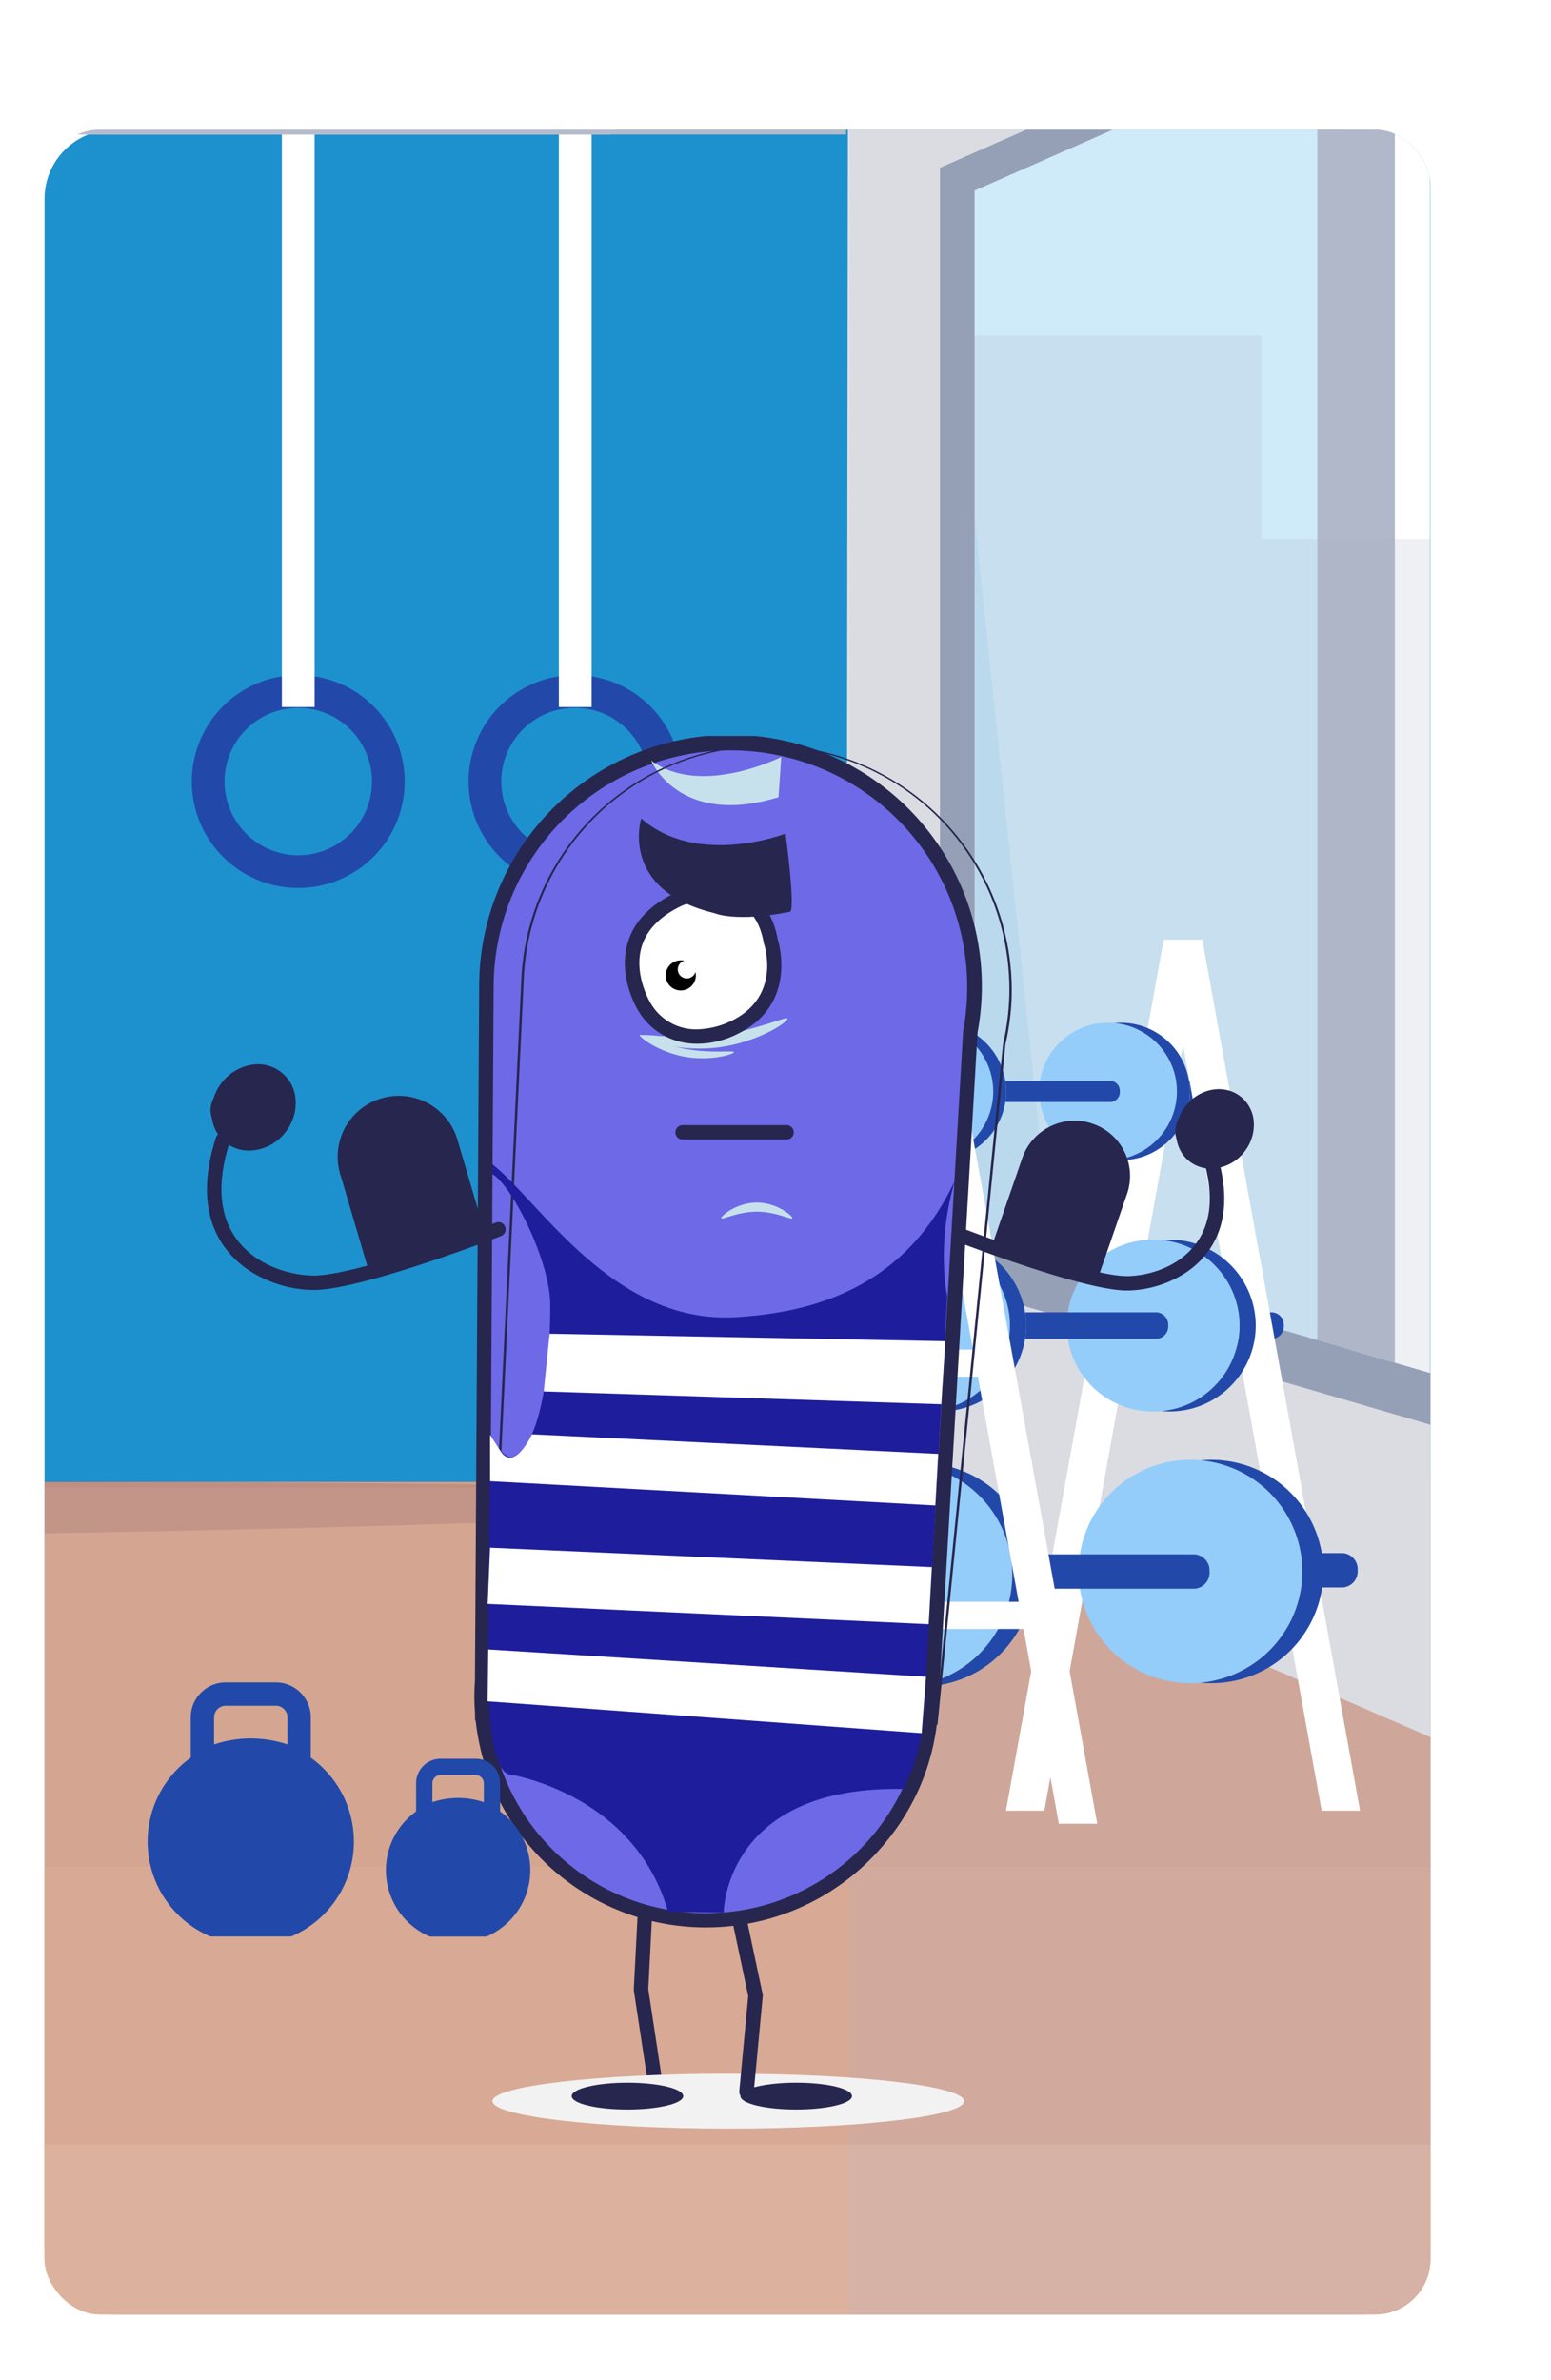 <svg xmlns="http://www.w3.org/2000/svg" xmlns:xlink="http://www.w3.org/1999/xlink" width="336.99" height="517.066" viewBox="0 0 336.99 517.066"><defs><filter id="a" x="0" y="0" width="336.99" height="517.066" filterUnits="userSpaceOnUse"><feOffset dx="15" dy="-15" input="SourceAlpha"/><feGaussianBlur result="b"/><feFlood flood-color="#2b5886" flood-opacity="0.161"/><feComposite operator="in" in2="b"/><feComposite in="SourceGraphic"/></filter><clipPath id="c"><rect width="301.113" height="474.639" rx="12" fill="#1d91ce"/></clipPath><clipPath id="d"><rect width="1241.363" height="681.848" fill="none"/></clipPath><clipPath id="f"><rect width="459.732" height="380.124" fill="none"/></clipPath><clipPath id="h"><rect width="1242.376" height="226.175" fill="none"/></clipPath><clipPath id="i"><rect width="1241.363" height="82.884" fill="none"/></clipPath><clipPath id="j"><rect width="1242.376" height="83.633" fill="none"/></clipPath><clipPath id="k"><rect width="1037.249" height="224.955" fill="none"/></clipPath><clipPath id="l"><rect width="178.455" height="655.907" fill="none"/></clipPath><clipPath id="m"><rect width="177.03" height="625.258" fill="none"/></clipPath><clipPath id="n"><rect width="1031.962" height="161.952" fill="none"/></clipPath><clipPath id="o"><rect width="924.843" height="162.022" fill="none"/></clipPath><clipPath id="p"><rect width="148.527" height="321.852" fill="none"/></clipPath><clipPath id="q"><rect width="133.414" height="407.51" fill="none"/></clipPath><clipPath id="r"><rect width="98.68" height="473.706" fill="none"/></clipPath><clipPath id="s"><rect width="364.177" height="323.018" fill="none"/></clipPath><clipPath id="t"><rect width="1242.376" height="57.928" fill="none"/></clipPath><clipPath id="u"><rect width="234.321" height="284.793" fill="none"/></clipPath><clipPath id="v"><rect width="216.687" height="284.796" fill="none"/></clipPath><clipPath id="w"><rect width="227.736" height="277.878" fill="none"/></clipPath><clipPath id="x"><rect width="211.427" height="277.883" fill="none"/></clipPath><clipPath id="z"><rect width="234.481" height="284.784" fill="none"/></clipPath><clipPath id="aa"><rect width="178.825" height="284.796" fill="none"/></clipPath><clipPath id="ab"><rect width="234.321" height="57.114" fill="none"/></clipPath><clipPath id="ac"><rect width="234.325" height="284.793" fill="none"/></clipPath><clipPath id="ad"><rect width="20.632" height="47.025" fill="none"/></clipPath><clipPath id="ae"><rect width="185.877" height="122.735" fill="none"/></clipPath><clipPath id="af"><rect width="591.154" height="12.589" fill="none"/></clipPath><clipPath id="ag"><rect width="173.178" height="52.967" fill="none"/></clipPath><clipPath id="ah"><rect width="106.046" height="10.284" fill="none"/></clipPath><clipPath id="ai"><rect width="15.663" height="15.979" fill="none"/></clipPath><clipPath id="aj"><rect width="151.142" height="15.975" fill="none"/></clipPath><clipPath id="ak"><rect width="51.683" height="9.906" fill="none"/></clipPath><clipPath id="al"><rect width="104.981" height="4.943" fill="none"/></clipPath><clipPath id="am"><rect width="15.139" height="15.386" fill="none"/></clipPath><clipPath id="an"><rect width="15.139" height="7.675" fill="none"/></clipPath><clipPath id="ao"><rect width="77.183" height="15.393" fill="none"/></clipPath><clipPath id="ap"><rect width="138.361" height="7.682" fill="none"/></clipPath><clipPath id="aq"><rect width="227.467" height="302.557" fill="none"/></clipPath><clipPath id="as"><rect width="102.591" height="11.996" fill="none"/></clipPath><clipPath id="at"><rect width="102.476" height="11.932" fill="none"/></clipPath><clipPath id="au"><rect width="16.226" height="3.651" fill="none"/></clipPath><clipPath id="av"><rect width="15.463" height="3.474" fill="none"/></clipPath><clipPath id="aw"><rect width="32.452" height="7.302" fill="none"/></clipPath><clipPath id="ax"><rect width="31.711" height="6.574" fill="none"/></clipPath><clipPath id="ay"><rect width="20.937" height="5.737" fill="none"/></clipPath><clipPath id="az"><rect width="20.497" height="5.11" fill="none"/></clipPath><clipPath id="ba"><rect width="28.788" height="10.953" fill="none"/></clipPath><clipPath id="bb"><rect width="28.261" height="10.479" fill="none"/></clipPath></defs><g transform="translate(0 15)"><g transform="translate(0 0)"><g transform="matrix(1, 0, 0, 1, 0, -15)" filter="url(#a)"><rect width="321.99" height="502.066" rx="20" transform="translate(0 15)" fill="#fff"/></g></g><g transform="translate(9.677 13.187)"><rect width="301.113" height="474.639" rx="15" transform="translate(0 0)" fill="#1d91ce"/><path d="M27.533,101.653A23.129,23.129,0,1,1,50.659,78.525a23.153,23.153,0,0,1-23.126,23.128m0-39.141A16.012,16.012,0,1,0,43.546,78.525,16.03,16.03,0,0,0,27.533,62.512" transform="translate(27.594 63.086)" fill="#2249a9"/><path d="M55.568,101.653A23.129,23.129,0,1,1,78.7,78.525a23.154,23.154,0,0,1-23.128,23.128m0-39.141A16.012,16.012,0,1,0,71.579,78.525,16.03,16.03,0,0,0,55.568,62.512" transform="translate(59.686 63.086)" fill="#2249a9"/><rect width="7.117" height="124.359" transform="translate(51.567 1.067)" fill="#fff"/><rect width="7.117" height="124.359" transform="translate(111.746 1.067)" fill="#fff"/><g transform="translate(0 0)" clip-path="url(#c)"><g transform="translate(-674.753 -161.235)"><g transform="translate(0 0)" clip-path="url(#d)"><g transform="translate(0 0)"><g clip-path="url(#d)"><g transform="translate(-1.374 127.999)" opacity="0.33"><g clip-path="url(#f)"><path d="M459.732,144.39V522.322l-66.263.318Q196.744,523.567,0,524.514V276.1q6.589-10.518,13.151-21.028,1.584-2.52,3.159-5.04c.444-.707.887-1.406,1.322-2.113Q36.575,217.664,55.5,187.4c.062-.106.133-.2.2-.31.719-1.15,1.438-2.308,2.165-3.457.177-.283.355-.575.532-.858.861-1.371,1.713-2.741,2.573-4.112.1-.159.2-.318.3-.478l19.3-30.852c.062-.1.124-.2.186-.3.124-.2.257-.407.382-.61q31.042-.172,62.092-.336l39.445-.212q29.338-.159,58.667-.31,3.288-.027,6.576-.035c.24,0,.479-.009.719-.009q26.716-.146,53.422-.283l157.675-.849" transform="translate(0 -144.39)" fill="#c5cad8"/></g></g></g></g><rect width="1242.376" height="86.392" transform="translate(-1.374 594.807)" fill="#e8bb96"/><rect width="1242.376" height="142.542" transform="translate(-1.374 538.657)" fill="#e8b795"/><rect width="1242.376" height="226.175" transform="translate(-1.374 455.024)" fill="#ebad94"/><g transform="translate(0 0)"><g clip-path="url(#d)"><g transform="translate(-1.374 455.024)" opacity="0.14"><g clip-path="url(#h)"><rect width="1242.376" height="226.175" fill="#4a6854"/></g></g><g transform="translate(0 598.964)" opacity="0.1"><g transform="translate(0 0)"><g transform="translate(0 0)" clip-path="url(#i)"><rect width="1241.363" height="82.884" fill="#fff"/></g></g></g><g transform="translate(-1.374 455.024)" opacity="0.03"><g clip-path="url(#j)"><rect width="1242.376" height="83.633" fill="#3e2a24"/></g></g><g transform="translate(203.752 456.244)" opacity="0.07"><g clip-path="url(#k)"><path d="M1268.4,632.964V740.555H231.152q43.8-40.672,87.585-81.354c1.8-1.68,3.621-3.361,5.425-5.042Q344.789,635,365.414,615.836,375,606.924,384.6,598.013q13.375-12.412,26.76-24.856Q432.019,554,452.666,534.793,463,525.207,473.324,515.6h668.529q44.426,41.2,88.863,82.414,18.838,17.47,37.686,34.95" transform="translate(-231.152 -515.6)" fill="#fff"/></g></g><path d="M1350.252,0V625.258q-29.631-12.866-59.27-25.732l-11.607-5.04q-53.071-23.04-106.152-46.088-11.58-5.027-23.17-10.063-6.363-2.759-12.734-5.527-88.546-38.425-177.083-76.886c-.435-.186-.87-.38-1.313-.566v-.009c-.133-.053-.266-.115-.4-.168s-.257-.115-.381-.168V454.7q.067-41.171.124-82.351.133-95.871.257-191.742.04-24.989.071-49.987c0-2.476.009-4.961.009-7.437q.04-32.629.089-65.258.04-28.968.071-57.928Z" transform="translate(-109.25 0.321)" fill="#e2e2e2"/><g transform="translate(849.666 1.82)" opacity="0.11"><g clip-path="url(#l)"><path d="M1137.4,657.6H959.027l-.013-534.466L1137.465,1.695q-.035,327.954-.07,655.907" transform="translate(-959.014 -1.695)" fill="#97b0e6"/></g></g><g transform="translate(1063.972 0.321)" opacity="0.17"><g clip-path="url(#m)"><path d="M1377.54,0V625.258q-29.63-12.866-59.27-25.732l-11.607-5.04q-53.072-23.04-106.152-46.088V538.336q.013-35.149.018-70.307,0-5.611.009-11.23v-2.1q.014-115.011.053-230.022.013-66.505.027-133V83.4q0-12.733.009-25.475,0-28.968.009-57.928Z" transform="translate(-1200.51)" fill="#97b0e6"/></g></g><path d="M1031.962,0c-.817.566-1.642,1.123-2.466,1.68Q988.11,29.8,946.717,57.928h-.008q-46.6,31.674-93.223,63.348c-.807.539-1.606,1.088-2.414,1.636-.009.009-.026.018-.035.027-.107.08-.213.159-.31.248a.365.365,0,0,0-.08.053l-.373.292q-4.181,3.3-8.414,6.588l-.638.5h-.009l-.479.371q-2.238,1.738-4.482,3.457c-.24.186-.479.371-.719.548q-2.062,1.592-4.135,3.166-2.875,2.189-5.777,4.368c-1.268.946-2.538,1.9-3.815,2.847-.781.584-1.563,1.167-2.344,1.742-.293.221-.576.433-.869.645-.365.274-.728.539-1.092.8-1.233.92-2.466,1.822-3.709,2.732-.452.336-.914.672-1.374,1.008-.764.557-1.527,1.114-2.3,1.68-1.385,1.008-2.769,2.016-4.154,3.006-.168.124-.346.248-.515.371-.337.248-.684.5-1.029.743q-2.677,1.923-5.37,3.838H232.191c-.24-.159-.488-.318-.728-.477q-13.191-8.675-26.329-17.385-10.158-6.725-20.269-13.467c-.151-.1-.3-.195-.453-.3-.586-.38-1.162-.769-1.739-1.158q-4.819-3.2-9.628-6.411-11.235-.013-22.46-.018h-.008q-51.143-.053-102.266-.1Q24.151,122.624,0,122.6V0Z" transform="translate(-1.374 0.321)" fill="#edebeb"/><g transform="translate(-1.374 0.321)" opacity="0.14"><g clip-path="url(#n)"><path d="M1031.962,0c-.817.566-1.642,1.123-2.466,1.68Q988.11,29.8,946.717,57.928h-.008q-46.6,31.674-93.223,63.348c-.807.539-1.606,1.088-2.414,1.636-.009.009-.026.018-.035.027-.107.08-.213.159-.31.248a.365.365,0,0,0-.08.053l-.373.292q-4.181,3.3-8.414,6.588l-.638.5h-.009l-.479.371q-2.238,1.738-4.482,3.457c-.24.186-.479.371-.719.548q-4.925,3.78-9.912,7.525c-1.268.955-2.538,1.9-3.815,2.856-.781.584-1.563,1.167-2.344,1.742-.293.221-.576.433-.869.645-.365.274-.728.539-1.092.8-1.233.92-2.466,1.822-3.709,2.732-.452.336-.914.672-1.374,1.008-.764.557-1.536,1.114-2.3,1.68-.328.239-.666.478-1,.716q-2.343,1.711-4.694,3.4c-1.785,1.291-3.576,2.564-5.37,3.847H232.191c-.24-.159-.488-.318-.728-.477q-13.191-8.675-26.329-17.385-10.158-6.725-20.269-13.467c-.151-.1-.3-.195-.453-.3-.586-.38-1.162-.769-1.739-1.158q-4.819-3.2-9.628-6.411-11.235-.013-22.46-.018h-.008q-51.143-.053-102.266-.1Q24.151,122.624,0,122.6V0Z" fill="#fff"/></g></g><g transform="translate(105.745 0.321)" opacity="0.3"><g clip-path="url(#o)"><path d="M1045.553,0c-.816.566-1.642,1.123-2.466,1.68Q1001.7,29.8,960.308,57.928H960.3Q913.7,89.6,867.077,121.276c-.807.539-1.606,1.088-2.414,1.636-.009.009-.027.018-.035.027-.107.08-.213.159-.31.248a.366.366,0,0,0-.08.053l-.373.292q-4.181,3.3-8.414,6.588c-.213.168-.425.336-.647.5l-.479.371q-2.238,1.738-4.482,3.457c-.24.186-.479.371-.719.548q-2.062,1.592-4.135,3.166-2.875,2.189-5.777,4.359v.009c-1.268.946-2.538,1.9-3.815,2.847-.781.584-1.563,1.167-2.344,1.742-.293.221-.576.433-.869.645-.365.274-.729.539-1.092.8-1.233.92-2.466,1.822-3.709,2.732-.452.336-.914.672-1.374,1.008-.764.557-1.527,1.114-2.3,1.68-.328.239-.666.478-1,.716-1.047.769-2.094,1.53-3.15,2.29-.168.124-.346.248-.515.371-.346.248-.683.5-1.029.734v.009q-2.677,1.923-5.37,3.838-169.664.013-339.32.035Q394.481,162,315.648,162h-36.6q-8.413.013-16.824,0c-.24.009-.48.009-.72,0q-4.339.013-8.67,0c-.009.009-.009,0-.009,0q-66.063.013-132.118.018c.028-.027.053-.044.08-.071.177-.159.346-.318.524-.477l34.13-30.852c.115-.1.222-.2.337-.3.346-.318.692-.628,1.038-.946q3.675-3.316,7.349-6.641h.008c.177-.168.355-.327.532-.486Q200.275,90.1,235.852,57.928,267.892,28.973,299.932,0Z" transform="translate(-120.71)" fill="#fff"/></g></g><path d="M1352.842,6.231V520.486Q1167,466.166,981.145,411.846V169.9q185.844-81.841,371.7-163.672" transform="translate(-111.84 -0.4)" fill="#95a0b7"/><path d="M1353.8,15.565V510.348q-26.411-7.741-52.832-15.447-20.273-5.925-40.522-11.85-14.261-4.158-28.511-8.329l-8.123-2.375q-4.3-1.269-8.594-2.516-5.9-1.718-11.817-3.447c-2.868-.835-5.727-1.681-8.594-2.516q-16.065-4.7-32.121-9.4-12.263-3.581-24.537-7.172-8.732-2.553-17.467-5.106-16.115-4.7-32.229-9.42c-2.5-.728-5.016-1.466-7.519-2.194-3.1-.91-6.209-1.809-9.314-2.719-2.5-.729-5.017-1.466-7.52-2.195q-6.09-1.781-12.172-3.554-22.64-6.631-45.291-13.242l-17.016-4.977V175.94q37.239-16.394,74.479-32.8c2.5-1.1,5.016-2.205,7.52-3.308q4.657-2.055,9.314-4.1c2.5-1.1,5.016-2.205,7.519-3.308q7.928-3.484,15.847-6.979,11.36-5.01,22.731-10.009,33.888-14.932,67.776-29.854,4.3-1.9,8.594-3.79,5.914-2.6,11.817-5.2c.795-.353,1.579-.7,2.374-1.049,2.073-.91,4.147-1.83,6.219-2.74q15.647-6.889,31.305-13.787,25.411-11.192,50.823-22.373,23.929-10.533,47.859-21.077" transform="translate(-112.794 -1.48)" fill="#bfe3f7"/><path d="M1098.854,147.722V448.069c-2.5-.728-5.016-1.466-7.52-2.194-3.1-.911-6.209-1.809-9.313-2.719V155.129q4.656-2.055,9.313-4.1c2.5-1.1,5.017-2.205,7.52-3.308" transform="translate(-123.197 -16.777)" fill="#fff"/><path d="M1250.932,80.293V479.839c-2.867-.846-5.726-1.682-8.595-2.517q-5.9-1.718-11.816-3.446V89.285q5.913-2.6,11.816-5.2,4.3-1.9,8.595-3.79" transform="translate(-139.917 -8.972)" fill="#fff"/><path d="M1090.381,151.462V446.307q-8.411-2.458-16.834-4.914V158.869q8.413-3.709,16.834-7.407" transform="translate(-122.243 -17.209)" fill="#95a0b7"/><path d="M1241.247,84.579v393.24q-10.2-2.97-20.411-5.962V93.571q10.2-4.5,20.411-8.992" transform="translate(-138.826 -9.468)" fill="#95a0b7"/><g transform="translate(876.825 123.966)" opacity="0.25"><g clip-path="url(#p)"><path d="M1138.147,461.681q-24.848-7.258-49.7-14.526c-2.5-.728-5.016-1.466-7.52-2.194-3.1-.91-6.209-1.809-9.313-2.719-2.5-.729-5.017-1.467-7.52-2.195l-57.463-16.8L989.619,261.486V190.323q37.239-16.394,74.479-32.8c2.5-1.1,5.016-2.205,7.52-3.308q4.657-2.055,9.313-4.1c2.5-1.1,5.017-2.205,7.52-3.308q7.928-3.484,15.846-6.979Z" transform="translate(-989.619 -139.829)" fill="#fff"/></g></g><g transform="translate(1014.233 74.061)" opacity="0.25"><g clip-path="url(#q)"><path d="M1277.875,490.9q-18.322-5.347-36.632-10.7c-2.868-.847-5.726-1.682-8.594-2.517q-5.9-1.718-11.816-3.447c-2.869-.835-5.726-1.68-8.594-2.515q-16.065-4.7-32.121-9.4l-35.655-339.033q33.888-14.934,67.776-29.855c2.868-1.263,5.726-2.526,8.594-3.789q5.913-2.6,11.816-5.2c.8-.353,1.579-.7,2.375-1.049Z" transform="translate(-1144.46 -83.392)" fill="#fff"/></g></g><g transform="translate(1142.322 35.161)" opacity="0.25"><g clip-path="url(#r)"><path d="M1387.48,494.395v18.712q-26.411-7.74-52.832-15.447l-4.039-38.4L1288.8,61.773q25.411-11.192,50.823-22.373l44.164,419.863Z" transform="translate(-1288.8 -39.4)" fill="#fff"/></g></g><g transform="translate(876.825 185.849)" opacity="0.19"><g clip-path="url(#s)"><path d="M1051.926,232.509V447.22q-22.64-6.631-45.291-13.242L989.619,429V232.509Z" transform="translate(-989.619 -212.439)" fill="#a3adc1"/><path d="M1128.585,282.542v190.55q-16.113-4.7-32.228-9.419c-2.5-.728-5.018-1.466-7.52-2.195-3.1-.91-6.209-1.809-9.313-2.719-2.5-.728-5.017-1.466-7.521-2.194q-6.09-1.783-12.172-3.555V282.542Z" transform="translate(-997.524 -218.23)" fill="#a3adc1"/><path d="M1248.559,254.094V502.331l-8.121-2.375c-2.868-.846-5.725-1.681-8.594-2.517q-5.9-1.718-11.816-3.446c-2.869-.836-5.727-1.681-8.595-2.516q-16.065-4.7-32.121-9.4-12.264-3.581-24.537-7.172l-17.467-5.107V254.094Z" transform="translate(-1006.247 -214.937)" fill="#a3adc1"/><path d="M1384.539,209.812V532.831q-26.411-7.74-52.832-15.447-20.273-5.925-40.522-11.849-14.261-4.159-28.511-8.329V209.812Z" transform="translate(-1020.362 -209.812)" fill="#a3adc1"/></g></g><g transform="translate(-1.374 0.321)" opacity="0.17"><g clip-path="url(#t)"><path d="M1242.376,0q-85.258,28.955-170.516,57.928H0V0Z" fill="#cdd7f9"/></g></g><rect width="265.46" height="324.381" transform="translate(-1.374 130.643)" fill="#ede4da"/><rect width="54.141" height="332.817" transform="translate(246.544 123.055)" fill="#b6bbcc"/><path d="M278.986,471.616l-9.333-3.556q-.033-160.692-.066-321.382l9.4-7.878Z" transform="translate(-31.727 -15.744)" fill="#fffaf8"/><rect width="239.237" height="295.687" transform="translate(-1.374 161.795)" fill="#8589b7"/><rect width="234.321" height="284.793" transform="translate(-1.374 167.242)" fill="#fff"/><rect width="234.321" height="284.793" transform="translate(-1.374 167.242)" fill="#87c9f2"/><g transform="translate(-1.374 167.242)" opacity="0.21"><g clip-path="url(#u)"><rect width="234.321" height="284.793" fill="#fff"/></g></g><g transform="translate(16.261 167.242)" opacity="0.21"><g clip-path="url(#v)"><rect width="216.687" height="284.796" transform="translate(0)" fill="#fff"/></g></g><rect width="227.736" height="277.878" transform="translate(-1.374 170.7)" fill="#92d4f4"/><g transform="translate(-1.374 170.7)" opacity="0.21"><g clip-path="url(#w)"><rect width="227.736" height="277.878" fill="#fff"/></g></g><g transform="translate(14.934 170.698)" opacity="0.21"><g clip-path="url(#x)"><rect width="211.427" height="277.883" transform="translate(0.001)" fill="#fff"/></g></g><g transform="translate(-1.374 170.7)" opacity="0.2"><g clip-path="url(#w)"><rect width="227.736" height="277.878" fill="#b8d6f4"/></g></g><g transform="translate(-1.374 166.385)" opacity="0.36"><g clip-path="url(#z)"><rect width="234.481" height="284.785" transform="translate(0 -0.001)" fill="#ccebff"/></g></g><g transform="translate(54.123 167.244)" opacity="0.69"><g clip-path="url(#aa)"><rect width="178.825" height="284.796" fill="#e2e2e2"/></g></g><g transform="translate(-1.374 394.912)" opacity="0.67"><g clip-path="url(#ab)"><path d="M234.321,503.354H0V446.24l16.311.026h1.322q14.842.028,29.666.045c2.733.009,5.466.009,8.2.018l18.378.027c.586.212,1.18.425,1.775.637l1.438.5c4.65,1.644,9.309,3.316,13.968,4.96s9.273,3.3,13.923,4.944c.346.133.71.256,1.065.38q59.275,21.09,118.567,42.126c2.432.867,4.863,1.724,7.295,2.591.808.283,1.606.575,2.414.858" transform="translate(0 -446.24)" fill="#d39d8d"/></g></g><g transform="translate(-1.374 167.242)" opacity="0.3"><g clip-path="url(#ac)"><path d="M147.231,188.77l-1.517,3.457L55.5,397.826,47.3,416.51,23.783,470.105,22.647,472.7l-.382.858v.009H0V290.194l13.151-29.985,3.159-7.189L17.633,250l25.353-57.777L44.5,188.77Z" transform="translate(0 -188.77)" fill="#fff"/><path d="M240.784,188.772V473.559H57.376L182.339,188.772Z" transform="translate(-6.46 -188.77)" fill="#fff"/><g opacity="0.69"><g clip-path="url(#ad)"><path d="M20.632,188.77l-1.517,3.457-1.482,3.378-1.322,3.015L0,235.795V188.77Z" transform="translate(0 -188.77)" fill="#fff"/></g></g></g></g><rect width="850.273" height="39.703" transform="translate(-1.374 122.57)" fill="#b6bbcc"/><g transform="translate(-1.374 0.321)" opacity="0.3"><g clip-path="url(#ae)"><path d="M185.877,0,120.9,57.928,48.746,122.249l-.435.389-.106.1H0V0Z" fill="#fff"/></g></g><g transform="translate(264.682 454.43)" opacity="0.11"><g clip-path="url(#af)"><path d="M890.966,517.7c.087,2.982-143.314,8.721-294.3,8.431-152.8-.294-296.975-6.729-296.853-9.7.131-3.243,171.794-2.96,285.2-2.774,103.289.17,305.851.5,305.953,4.045" transform="translate(-299.812 -513.548)" fill="#2b0a3e"/></g></g><g transform="translate(-1.374 396.168)" opacity="0.58"><g clip-path="url(#ag)"><g opacity="0.11"><g clip-path="url(#ah)"><path d="M106.046,457.944H0V447.66H77.089c4.65,1.654,9.318,3.307,13.968,4.96s9.273,3.3,13.923,4.944c.346.133.71.256,1.065.38" transform="translate(0 -447.66)" fill="#2b0a3e"/></g></g><g transform="translate(0 36.988)" opacity="0.16"><g clip-path="url(#ai)"><path d="M15.663,505.468H0V489.491H.594L7.5,496.8l.648.69,6.585,6.987Z" transform="translate(0 -489.49)" fill="#2b0a3e"/></g></g><g transform="translate(22.036 36.588)" opacity="0.11"><g clip-path="url(#aj)"><path d="M168.454,497.04h0l-7.549-8H24.831L39.9,505.013H175.973Z" transform="translate(-24.832 -489.037)" fill="#2b0a3e"/></g></g><path d="M104.981,457.564H3.39L0,455.061v-7.4H77.089c4.65,1.654,9.318,3.307,13.968,4.96s9.273,3.3,13.923,4.944" transform="translate(0 -447.66)" fill="#65f5fc"/><g transform="translate(53.295 0.001)" opacity="0.16"><g clip-path="url(#ak)"><path d="M111.74,457.567H73.483l-13.427-9.906h23.8q13.935,4.945,27.886,9.906" transform="translate(-60.057 -447.661)" fill="#fff"/></g></g><g transform="translate(0 4.961)" opacity="0.16"><g clip-path="url(#al)"><path d="M104.981,458.213H3.39L0,455.71v-2.441H91.057c4.65,1.654,9.273,3.3,13.923,4.944" transform="translate(0 -453.27)" fill="#8589b7"/></g></g><g transform="translate(0 36.591)" opacity="0.16"><g clip-path="url(#am)"><path d="M15.139,504.426H0V489.04H.621L7.9,496.75Z" transform="translate(0 -489.04)" fill="#fff"/></g></g><path d="M15.139,504.426H0V489.04H.621L7.9,496.75Z" transform="translate(0 -452.449)" fill="#8cdcff"/><g transform="translate(0 44.301)" opacity="0.16"><g clip-path="url(#an)"><path d="M15.139,505.436H0v-7.676H7.9Z" transform="translate(0 -497.76)" fill="#9794ba"/></g></g><path d="M161.59,489.037l14.52,15.392H44.994L30.475,489.037Z" transform="translate(-3.431 -452.449)" fill="#7ad7ff"/><g transform="translate(95.496 36.588)" opacity="0.16"><g clip-path="url(#ao)"><path d="M170.275,489.037l14.52,15.392H122.132l-14.52-15.392Z" transform="translate(-107.612 -489.037)" fill="#fff"/></g></g><g transform="translate(34.318 44.3)" opacity="0.16"><g clip-path="url(#ap)"><path d="M169.787,497.758l7.246,7.682H45.918l-7.246-7.682Z" transform="translate(-38.672 -497.758)" fill="#918eba"/></g></g></g></g></g></g></g></g><g transform="translate(150.914 175.964)"><path d="M183.406,140.209a2.151,2.151,0,0,1-1.975,2.294h-3.079a14.729,14.729,0,0,0,0-4.591h3.079a2.152,2.152,0,0,1,1.975,2.3" transform="translate(-80.6 -107.222)" fill="#2249a9"/><path d="M189.98,159.564a2.694,2.694,0,0,1-2.472,2.873h-3.845a18.595,18.595,0,0,0,0-5.743h3.845a2.694,2.694,0,0,1,2.472,2.87" transform="translate(-71.642 -75.721)" fill="#2249a9"/><path d="M197.146,179.962a3.5,3.5,0,0,1-3.213,3.735h-5a24.159,24.159,0,0,0,0-7.467h5a3.5,3.5,0,0,1,3.213,3.732" transform="translate(-62.754 -42.955)" fill="#2249a9"/><path d="M240.485,315.688h-8.342L202.019,149.336,171.89,315.688h-8.342L197.82,126.448h8.4Z" transform="translate(-105.572 -126.448)" fill="#fff"/><path d="M194.628,193.192a24.289,24.289,0,0,1-22.066,24.151c-.752.075-1.51.11-2.284.11a24.262,24.262,0,1,1,0-48.524c.774,0,1.531.035,2.284.11a24.291,24.291,0,0,1,22.066,24.154" transform="translate(-135.281 -55.201)" fill="#94cdf9"/><path d="M182.479,193.192a24.249,24.249,0,0,1-24.35,24.261c-.771,0-1.531-.035-2.284-.11a24.312,24.312,0,0,0,21.776-20.416,24.176,24.176,0,0,0,0-7.469,24.32,24.32,0,0,0-21.776-20.422q1.128-.108,2.284-.107a24.252,24.252,0,0,1,24.35,24.263" transform="translate(-118.564 -55.201)" fill="#2249a9"/><path d="M218.083,192.926a24.291,24.291,0,0,1-22.066,24.151q-1.128.109-2.284.11a24.262,24.262,0,1,1,0-48.524q1.157,0,2.284.107a24.294,24.294,0,0,1,22.066,24.156" transform="translate(-95.724 -55.647)" fill="#94cdf9"/><path d="M205.929,192.925a23.778,23.778,0,0,1-.287,3.735,24.328,24.328,0,0,1-24.062,20.529q-1.157,0-2.281-.11a24.317,24.317,0,0,0,21.776-20.419,24.156,24.156,0,0,0,0-7.467A24.319,24.319,0,0,0,179.3,168.772q1.124-.108,2.281-.11a24.331,24.331,0,0,1,24.062,20.531,23.767,23.767,0,0,1,.287,3.732" transform="translate(-79.005 -55.648)" fill="#2249a9"/><path d="M205.388,180.063a3.5,3.5,0,0,1-3.211,3.735H164.961a23.944,23.944,0,0,0,0-7.467h37.217a3.5,3.5,0,0,1,3.211,3.732" transform="translate(-103.188 -42.786)" fill="#2249a9"/><path d="M187.384,169.46a18.686,18.686,0,0,1-16.972,18.577q-.87.084-1.76.083a18.663,18.663,0,1,1,0-37.325q.891,0,1.76.083a18.69,18.69,0,0,1,16.972,18.582" transform="translate(-128.548 -85.615)" fill="#94cdf9"/><path d="M178.037,169.458a18.075,18.075,0,0,1-.223,2.873,18.71,18.71,0,0,1-18.509,15.79q-.887,0-1.754-.083A18.7,18.7,0,0,0,174.3,172.33a18.595,18.595,0,0,0,0-5.743,18.7,18.7,0,0,0-16.749-15.71q.867-.084,1.754-.083a18.713,18.713,0,0,1,18.509,15.793,18.065,18.065,0,0,1,.223,2.87" transform="translate(-115.688 -85.615)" fill="#2249a9"/><path d="M205.955,169.46a18.687,18.687,0,0,1-16.975,18.577q-.867.084-1.757.083a18.663,18.663,0,1,1,0-37.325q.891,0,1.757.083a18.69,18.69,0,0,1,16.975,18.582" transform="translate(-97.224 -85.615)" fill="#94cdf9"/><path d="M196.609,169.458a18.4,18.4,0,0,1-.223,2.873,18.71,18.71,0,0,1-18.509,15.79q-.887,0-1.757-.083a18.7,18.7,0,0,0,16.752-15.707,18.588,18.588,0,0,0,0-5.743,18.7,18.7,0,0,0-16.752-15.71q.87-.084,1.757-.083a18.713,18.713,0,0,1,18.509,15.793,18.39,18.39,0,0,1,.223,2.87" transform="translate(-84.366 -85.615)" fill="#2249a9"/><path d="M196.189,159.564a2.692,2.692,0,0,1-2.469,2.873H165.093a18.6,18.6,0,0,0,0-5.743H193.72a2.692,2.692,0,0,1,2.469,2.87" transform="translate(-102.965 -75.721)" fill="#2249a9"/><path d="M181.328,148.124a14.955,14.955,0,0,1-13.579,14.864c-.465.043-.93.064-1.405.064a14.929,14.929,0,1,1,0-29.859c.476,0,.94.021,1.405.064a14.955,14.955,0,0,1,13.579,14.866" transform="translate(-126.124 -115.137)" fill="#94cdf9"/><path d="M173.851,148.125a14.689,14.689,0,0,1-.175,2.294,14.976,14.976,0,0,1-14.809,12.634c-.476,0-.943-.024-1.405-.064a14.971,14.971,0,0,0,13.4-12.569,14.949,14.949,0,0,0,0-4.591,14.968,14.968,0,0,0-13.4-12.569c.462-.043.93-.067,1.405-.067a14.978,14.978,0,0,1,14.809,12.636,14.7,14.7,0,0,1,.175,2.3" transform="translate(-115.836 -115.138)" fill="#2249a9"/><path d="M196.184,148.124A14.955,14.955,0,0,1,182.6,162.987c-.462.043-.927.064-1.4.064a14.929,14.929,0,1,1,0-29.859c.476,0,.94.021,1.4.064a14.956,14.956,0,0,1,13.581,14.866" transform="translate(-101.066 -115.137)" fill="#94cdf9"/><path d="M188.709,148.125a14.691,14.691,0,0,1-.177,2.294,14.971,14.971,0,0,1-14.807,12.634c-.476,0-.943-.024-1.408-.064a14.973,14.973,0,0,0,13.4-12.569,14.949,14.949,0,0,0,0-4.591,14.971,14.971,0,0,0-13.4-12.569c.465-.043.932-.067,1.408-.067a14.973,14.973,0,0,1,14.807,12.636,14.7,14.7,0,0,1,.177,2.3" transform="translate(-90.78 -115.138)" fill="#2249a9"/><path d="M188.372,140.209A2.151,2.151,0,0,1,186.4,142.5H163.5a14.949,14.949,0,0,0,0-4.591h22.9a2.152,2.152,0,0,1,1.975,2.3" transform="translate(-105.659 -107.222)" fill="#2249a9"/><path d="M185.072,126.611h-8.4L141.969,318.257h8.342l7.665-42.318h45.793l7.665,42.318h8.342Zm-4.2,22.89,2.179,12.023h-4.358Zm-3.248,17.932h6.5l8.657,47.8h-23.81Zm-18.579,102.6,8.853-48.893h25.948L202.7,270.03Z" transform="translate(-141.969 -126.176)" fill="#fff"/><path d="M168.738,140.209a2.151,2.151,0,0,1-1.975,2.294H150.406a2.322,2.322,0,0,0,0-4.591h16.357a2.152,2.152,0,0,1,1.975,2.3" transform="translate(-127.738 -107.222)" fill="#2249a9"/><path d="M153.622,140.209a2,2,0,1,1-1.975-2.3,2.151,2.151,0,0,1,1.975,2.3" transform="translate(-128.979 -107.222)" fill="#94cdf9"/><path d="M171.645,160.382a2.69,2.69,0,0,1-2.469,2.87H148.73a2.9,2.9,0,0,0,0-5.74h20.446a2.692,2.692,0,0,1,2.469,2.87" transform="translate(-130.565 -74.349)" fill="#2249a9"/><path d="M152.752,160.382a2.5,2.5,0,1,1-2.472-2.87,2.692,2.692,0,0,1,2.472,2.87" transform="translate(-132.115 -74.349)" fill="#94cdf9"/><path d="M174.17,181.149a3.5,3.5,0,0,1-3.211,3.732h-26.58a3.776,3.776,0,0,0,0-7.467h26.58a3.5,3.5,0,0,1,3.211,3.735" transform="translate(-137.905 -40.97)" fill="#2249a9"/><path d="M149.607,181.149a3.249,3.249,0,1,1-3.208-3.735,3.5,3.5,0,0,1,3.208,3.735" transform="translate(-139.921 -40.97)" fill="#94cdf9"/></g><g transform="translate(35.288 131.72)"><g transform="translate(0)" clip-path="url(#aq)"><g clip-path="url(#aq)"><path d="M182.022,520.51a1.568,1.568,0,0,1-1.55-1.331L177.2,497.649a1.542,1.542,0,0,1-.016-.315l1.31-25.446a1.57,1.57,0,0,1,3.136.16l-1.3,25.288,3.25,21.375a1.566,1.566,0,0,1-1.317,1.781,1.6,1.6,0,0,1-.237.018" transform="translate(-84.44 -225.058)" fill="#27264e"/><path d="M220.2,65.656a53.017,53.017,0,1,0-105.151-9.806l-.919,150.914c-.075,1.105-.128,2.217-.128,3.342,0,1.171.057,2.328.138,3.478v.2h.015a48.781,48.781,0,0,0,97.258,0h.153Z" transform="translate(-54.33 -1.435)" fill="#6d69e7"/><path d="M161.354,258.842a50.279,50.279,0,0,1-50.065-44.929h-.13l-.019-1.709c-.094-1.345-.138-2.469-.138-3.535,0-1.025.04-2.107.128-3.4L112.048,54.4A54.609,54.609,0,1,1,220.331,64.41l-8.713,149.5h-.2a50.279,50.279,0,0,1-50.064,44.929M114.28,212.1l.011.127a47.207,47.207,0,0,0,94.126,0l.109-1.447h.129L217.207,64.03l.019-.1a51.448,51.448,0,1,0-102.037-9.517l-.92,150.972,0,.048c-.085,1.242-.124,2.27-.124,3.236,0,1.005.042,2.075.134,3.368Z" transform="translate(-52.9 0)" fill="#27264e"/><g transform="translate(62.032 290.561)" style="mix-blend-mode:multiply;isolation:isolate"><g clip-path="url(#as)"><g transform="translate(0 0.064)"><g clip-path="url(#at)"><path d="M220.987,563.185c0,3.295-22.94,5.966-51.237,5.966s-51.236-2.671-51.236-5.966,22.939-5.966,51.236-5.966,51.237,2.671,51.237,5.966" transform="translate(-118.512 -557.219)" fill="#f2f2f2"/></g></g></g></g><path d="M175.634,563.884c0,1.61-5.423,2.914-12.114,2.914s-12.113-1.3-12.113-2.914,5.423-2.913,12.113-2.913,12.114,1.3,12.114,2.913" transform="translate(-72.157 -268.389)" fill="#27264e"/><path d="M245.689,563.884c0,1.61-5.423,2.914-12.114,2.914s-12.114-1.3-12.114-2.914,5.423-2.913,12.114-2.913,12.114,1.3,12.114,2.913" transform="translate(-105.544 -268.389)" fill="#27264e"/><path d="M221.1,530.366c-.049,0-.1,0-.148-.007a1.566,1.566,0,0,1-1.417-1.7l1.942-20.642-3.488-16.485a1.57,1.57,0,0,1,3.073-.646L224.6,507.6a1.551,1.551,0,0,1,.027.469l-1.964,20.879a1.568,1.568,0,0,1-1.561,1.419" transform="translate(-103.874 -234.262)" fill="#27264e"/><path d="M23.133,199.359c-6.21,0-14.383-2.753-19.093-9.025-4.565-6.078-5.265-14.19-2.08-24.109a1.57,1.57,0,0,1,2.991.953c-2.857,8.9-2.319,16.059,1.6,21.281,4.758,6.335,12.932,7.857,16.991,7.765,9.963-.238,38.93-11.392,39.221-11.5a1.565,1.565,0,1,1,1.136,2.917c-1.211.468-29.775,11.466-40.282,11.716-.161,0-.325.006-.488.006" transform="translate(0 -79.008)" fill="#27264e"/><path d="M347.334,202.24c-.15,0-.3,0-.445-.005-9.55-.227-35.47-10.206-36.568-10.631a1.565,1.565,0,1,1,1.136-2.917c.264.1,26.5,10.205,35.507,10.42,3.665.093,11.005-1.286,15.283-6.982,3.525-4.694,4.006-11.14,1.431-19.16a1.57,1.57,0,0,1,2.991-.953c2.9,9.04,2.261,16.438-1.907,21.988-4.3,5.726-11.761,8.24-17.428,8.24" transform="translate(-147.414 -81.776)" fill="#27264e"/><path d="M6.747,143.182c-2.771,3.559-2.47,8.413.673,10.843s7.937,1.515,10.708-2.044,2.47-8.413-.673-10.843-7.937-1.515-10.708,2.043" transform="translate(-2.312 -66.875)" fill="#27264e"/><path d="M10.064,155.506a8.15,8.15,0,0,1-5.03-1.682c-3.822-2.955-4.249-8.8-.951-13.039a10.3,10.3,0,0,1,6.16-3.845,8.171,8.171,0,0,1,9.91,7.663,10.232,10.232,0,0,1-2.208,6.9,10.115,10.115,0,0,1-7.881,4m-3.5-12.8c-2.236,2.871-2.059,6.751.4,8.648s6.27,1.1,8.5-1.767a7.115,7.115,0,0,0,1.555-4.789,5.037,5.037,0,0,0-6.185-4.782,7.159,7.159,0,0,0-4.27,2.69" transform="translate(-0.888 -65.437)" fill="#27264e"/><path d="M10.633,148.776a4.442,4.442,0,0,0-5.87,2.131,4.415,4.415,0,0,0,2.868,5.53,4.442,4.442,0,0,0,5.87-2.131,4.417,4.417,0,0,0-2.868-5.531" transform="translate(-2.15 -71.007)" fill="#27264e"/><path d="M8.087,156.923a6.785,6.785,0,0,1-2.459-.466A6.562,6.562,0,0,1,2.155,153.4a5.33,5.33,0,0,1,2.98-7.606,6.585,6.585,0,0,1,4.637.092,5.98,5.98,0,0,1,3.76,7.558,5.725,5.725,0,0,1-5.445,3.485M7.3,148.54a3.194,3.194,0,0,0-1.092.188,2.209,2.209,0,0,0-1.265,3.23,3.426,3.426,0,0,0,1.825,1.584,2.887,2.887,0,0,0,3.836-1.242,2.872,2.872,0,0,0-1.976-3.5h0A3.667,3.667,0,0,0,7.3,148.54" transform="translate(-0.718 -69.57)" fill="#27264e"/><path d="M407.013,153.181c-2.512,3.227-2.239,7.627.61,9.831s7.2,1.372,9.708-1.854,2.239-7.627-.61-9.83-7.2-1.374-9.708,1.853" transform="translate(-193.153 -71.812)" fill="#27264e"/><path d="M409.885,164.374a7.533,7.533,0,0,1-4.649-1.555c-3.528-2.729-3.926-8.124-.888-12.027s8.382-4.857,11.911-2.13a7.634,7.634,0,0,1,2.92,5.671,9.422,9.422,0,0,1-2.033,6.355,9.318,9.318,0,0,1-7.263,3.685m-3.055-11.663c-1.977,2.539-1.828,5.965.332,7.636s5.526.963,7.5-1.577a6.305,6.305,0,0,0,1.379-4.243,4.552,4.552,0,0,0-1.711-3.392c-2.162-1.67-5.528-.963-7.5,1.576" transform="translate(-191.73 -70.382)" fill="#27264e"/><path d="M410.536,158.252a3.762,3.762,0,1,0,2.6,5.014,4.027,4.027,0,0,0-2.6-5.014" transform="translate(-193.007 -75.557)" fill="#27264e"/><path d="M408.1,165.654a6.316,6.316,0,0,1-2.293-.436,6.09,6.09,0,0,1-3.226-2.845,4.979,4.979,0,0,1,2.782-7.1A6.249,6.249,0,0,1,412.9,158.2a4.977,4.977,0,0,1-2.782,7.1,5.883,5.883,0,0,1-2.015.351m-.722-7.6a2.745,2.745,0,0,0-.94.162,1.857,1.857,0,0,0-1.067,2.723,3.11,3.11,0,0,0,3.668,1.427,1.858,1.858,0,0,0,1.067-2.723,2.961,2.961,0,0,0-1.578-1.368,3.174,3.174,0,0,0-1.15-.222" transform="translate(-191.575 -74.121)" fill="#27264e"/><path d="M63.79,150.421A13.219,13.219,0,0,0,54.8,166.84l6.06,20.545,25.47-7.459-6.061-20.544a13.281,13.281,0,0,0-16.478-8.961" transform="translate(-25.857 -71.708)" fill="#27264e"/><path d="M347.973,160.914a12.044,12.044,0,0,0-15.3,7.431L326.328,186.7l22.754,7.813,6.347-18.354a11.981,11.981,0,0,0-7.457-15.244" transform="translate(-155.52 -76.673)" fill="#27264e"/><g transform="translate(111.234 101.233)" style="mix-blend-mode:overlay;isolation:isolate"><g clip-path="url(#au)"><g transform="translate(0.496 0.125)"><g clip-path="url(#av)"><path d="M213.461,197.711c0-.548,3.461-3.376,7.731-3.376s7.732,2.828,7.732,3.376-3.461-1.39-7.732-1.39-7.731,1.939-7.731,1.39" transform="translate(-213.461 -194.335)" fill="#c7e1ec"/></g></g></g></g><g transform="translate(93.961 61.073)" style="mix-blend-mode:overlay;isolation:isolate"><g clip-path="url(#aw)"><g transform="translate(0.464 0.257)"><g clip-path="url(#ax)"><path d="M212.112,117.688c.084.715-6.581,5.233-15.338,6.256s-16.289-1.834-16.373-2.551,7.312.984,16.069-.04,15.559-4.381,15.643-3.666" transform="translate(-180.399 -117.589)" fill="#c7e1ec"/></g></g></g></g><g transform="translate(93.961 64.724)" style="mix-blend-mode:overlay;isolation:isolate"><g clip-path="url(#ay)"><g transform="translate(0.063 0.183)"><g clip-path="url(#az)"><path d="M200.128,128.227c-.084.463-5.109,2.012-10.768.985s-9.812-4.246-9.727-4.708,4.374,2.005,10.033,3.033,10.546.227,10.462.69" transform="translate(-179.632 -124.447)" fill="#c7e1ec"/></g></g></g></g><path d="M186.833,66.454s16.92-6.863,19.765,9.25c0,0,4.342,12.682-7.786,18.65,0,0-12.428,6.714-19.615-4.327,0,0-9.733-15.517,7.636-23.574" transform="translate(-84.106 -31.099)" fill="#fff"/><path d="M189.209,96.516a14.635,14.635,0,0,1-12.762-7.073c-.2-.32-4.567-7.408-2.343-14.88,1.382-4.642,4.96-8.332,10.634-10.964l.071-.03c.357-.145,8.824-3.507,15.334.079C203.606,65.555,205.81,69,206.7,73.9c.442,1.463,3.884,14.249-8.593,20.409a19.539,19.539,0,0,1-8.893,2.208m-3.188-30.06c-4.789,2.231-7.784,5.251-8.9,8.976-1.83,6.106,1.939,12.272,1.976,12.333a11.437,11.437,0,0,0,11.053,5.57,18.018,18.018,0,0,0,6.481-1.792l.053-.027c10.768-5.3,7.154-16.277,7-16.742a1.5,1.5,0,0,1-.06-.234c-.7-3.965-2.377-6.706-4.985-8.147-5.018-2.773-12.087-.139-12.613.063" transform="translate(-82.674 -29.663)" fill="#27264e"/><path d="M196.979,96.7a3.274,3.274,0,1,1-3.274-3.262,3.269,3.269,0,0,1,3.274,3.262" transform="translate(-90.755 -44.706)"/><path d="M199.364,95.4a1.964,1.964,0,1,1-1.964-1.957,1.961,1.961,0,0,1,1.964,1.957" transform="translate(-93.14 -44.706)" fill="#fff"/><g transform="translate(96.055 4.223)" style="mix-blend-mode:overlay;isolation:isolate"><g clip-path="url(#ba)"><g transform="translate(0.47 0.318)"><g clip-path="url(#bb)"><path d="M184.41,9.5s5.933,14.577,27.658,7.962l.6-8.756s-17.457,8.826-28.259.794" transform="translate(-184.41 -8.707)" fill="#c7e1ec"/></g></g></g></g><path d="M165.323,259.549q-1.021,0-2.044-.042A48.949,48.949,0,0,1,116.3,212.443a.238.238,0,0,1-.017-.095l.008-.2c-.039-1.312-.038-2.424.006-3.481.042-1.015.127-2.079.267-3.351l7.157-150.732A53.3,53.3,0,0,1,230.23,58.961a53.344,53.344,0,0,1-1.334,9.792L214.148,216.383a.26.26,0,0,1-.18.222,48.98,48.98,0,0,1-48.645,42.943M116.81,212.285a.227.227,0,0,1,.012.065,48.517,48.517,0,0,0,96.654,3.971.261.261,0,0,1,.175-.216L228.377,68.684a.237.237,0,0,1,.005-.033,52.8,52.8,0,0,0,1.325-9.712,52.776,52.776,0,0,0-105.464-4.333l-7.158,150.749c-.14,1.276-.225,2.329-.266,3.332-.043,1.045-.044,2.145-.006,3.463Z" transform="translate(-55.408 -1.752)" fill="#27264e"/><path d="M218.056,181.818c-10.468,22.427-29.336,28.656-47.632,29.729-26.695,1.565-42.643-25.276-52.992-33.3q.075,1.052.106,2.211c4.232,2.4,12.582,18.847,12.582,28.484,0,11.522-1.57,29.729-7.851,32.859-1.718.856-3.19-1.666-5.234-4.167l-.523,56.845.211,0c.316,6.841,1.339,15.629,4.5,16.4,0,0,27.133,4.074,34.5,29.824l12.081.193s.1-27.612,39.047-26.845a42.641,42.641,0,0,0,4.508-18.323h.054l4.96-88.755s-2.509-11.072,1.679-25.154" transform="translate(-55.527 -85.279)" fill="#1e1d9c"/><path d="M212.1,54.621c1.284-.255-.937-16.988-.937-16.988S192,45.047,179.8,34.338c0,0-4.926,15.556,15.921,20.578,0,0,4.54,2.058,16.381-.3" transform="translate(-85.445 -16.429)" fill="#27264e"/><path d="M218.589,165.225H196.082a1.565,1.565,0,1,1,0-3.129h22.507a1.565,1.565,0,1,1,0,3.129" transform="translate(-92.7 -77.553)" fill="#27264e"/><path d="M141.071,248.971l-1.277,12.543,86.366,2.79.9-13.7Z" transform="translate(-66.622 -119.117)" fill="#fff"/><path d="M117.512,290.988l.01,10.072,96.732,5.276.627-11.212-88.268-4.254s-3.867,8.463-6.9,3.523" transform="translate(-56.003 -139.163)" fill="#fff"/><path d="M213.038,342.321,117.044,338.1l-.513,12.215,95.814,4.409Z" transform="translate(-55.536 -161.757)" fill="#fff"/><path d="M116.644,380.5l-.132,11.266,94.3,6.918.945-12.253Z" transform="translate(-55.527 -182.043)" fill="#fff"/></g></g></g></g><path d="M114.967,260.8v-6.129a5.322,5.322,0,0,0-5.315-5.317h-7.625a5.324,5.324,0,0,0-5.317,5.317V260.8a15.687,15.687,0,0,0,2.988,27.19h12.284a15.689,15.689,0,0,0,2.986-27.19m-14.712-6.129a1.774,1.774,0,0,1,1.772-1.772h7.625a1.774,1.774,0,0,1,1.772,1.772v4.115a17.512,17.512,0,0,0-4.608-.883c-.16-.01-.321-.018-.481-.024s-.331-.008-.5-.008-.333,0-.5.008-.321.014-.481.024a17.512,17.512,0,0,0-4.606.883Z" transform="translate(-15.982 104.567)" fill="#2249a9"/><path d="M99.706,257.3v-8.756a7.6,7.6,0,0,0-7.6-7.6H81.222a7.6,7.6,0,0,0-7.6,7.6V257.3a22.409,22.409,0,0,0,4.263,38.843H95.441A22.412,22.412,0,0,0,99.706,257.3M78.69,248.543a2.537,2.537,0,0,1,2.532-2.532H92.111a2.535,2.535,0,0,1,2.53,2.532v5.877a25.117,25.117,0,0,0-6.468-1.253c-.225-.016-.445-.028-.67-.035-.108-.006-.219-.01-.327-.012q-.254-.006-.508-.006c-.171,0-.341,0-.51.006-.108,0-.215.006-.323.01-.223.008-.447.02-.67.035a25.114,25.114,0,0,0-6.474,1.255Z" transform="translate(-41.857 96.39)" fill="#2249a9"/></g></g></svg>